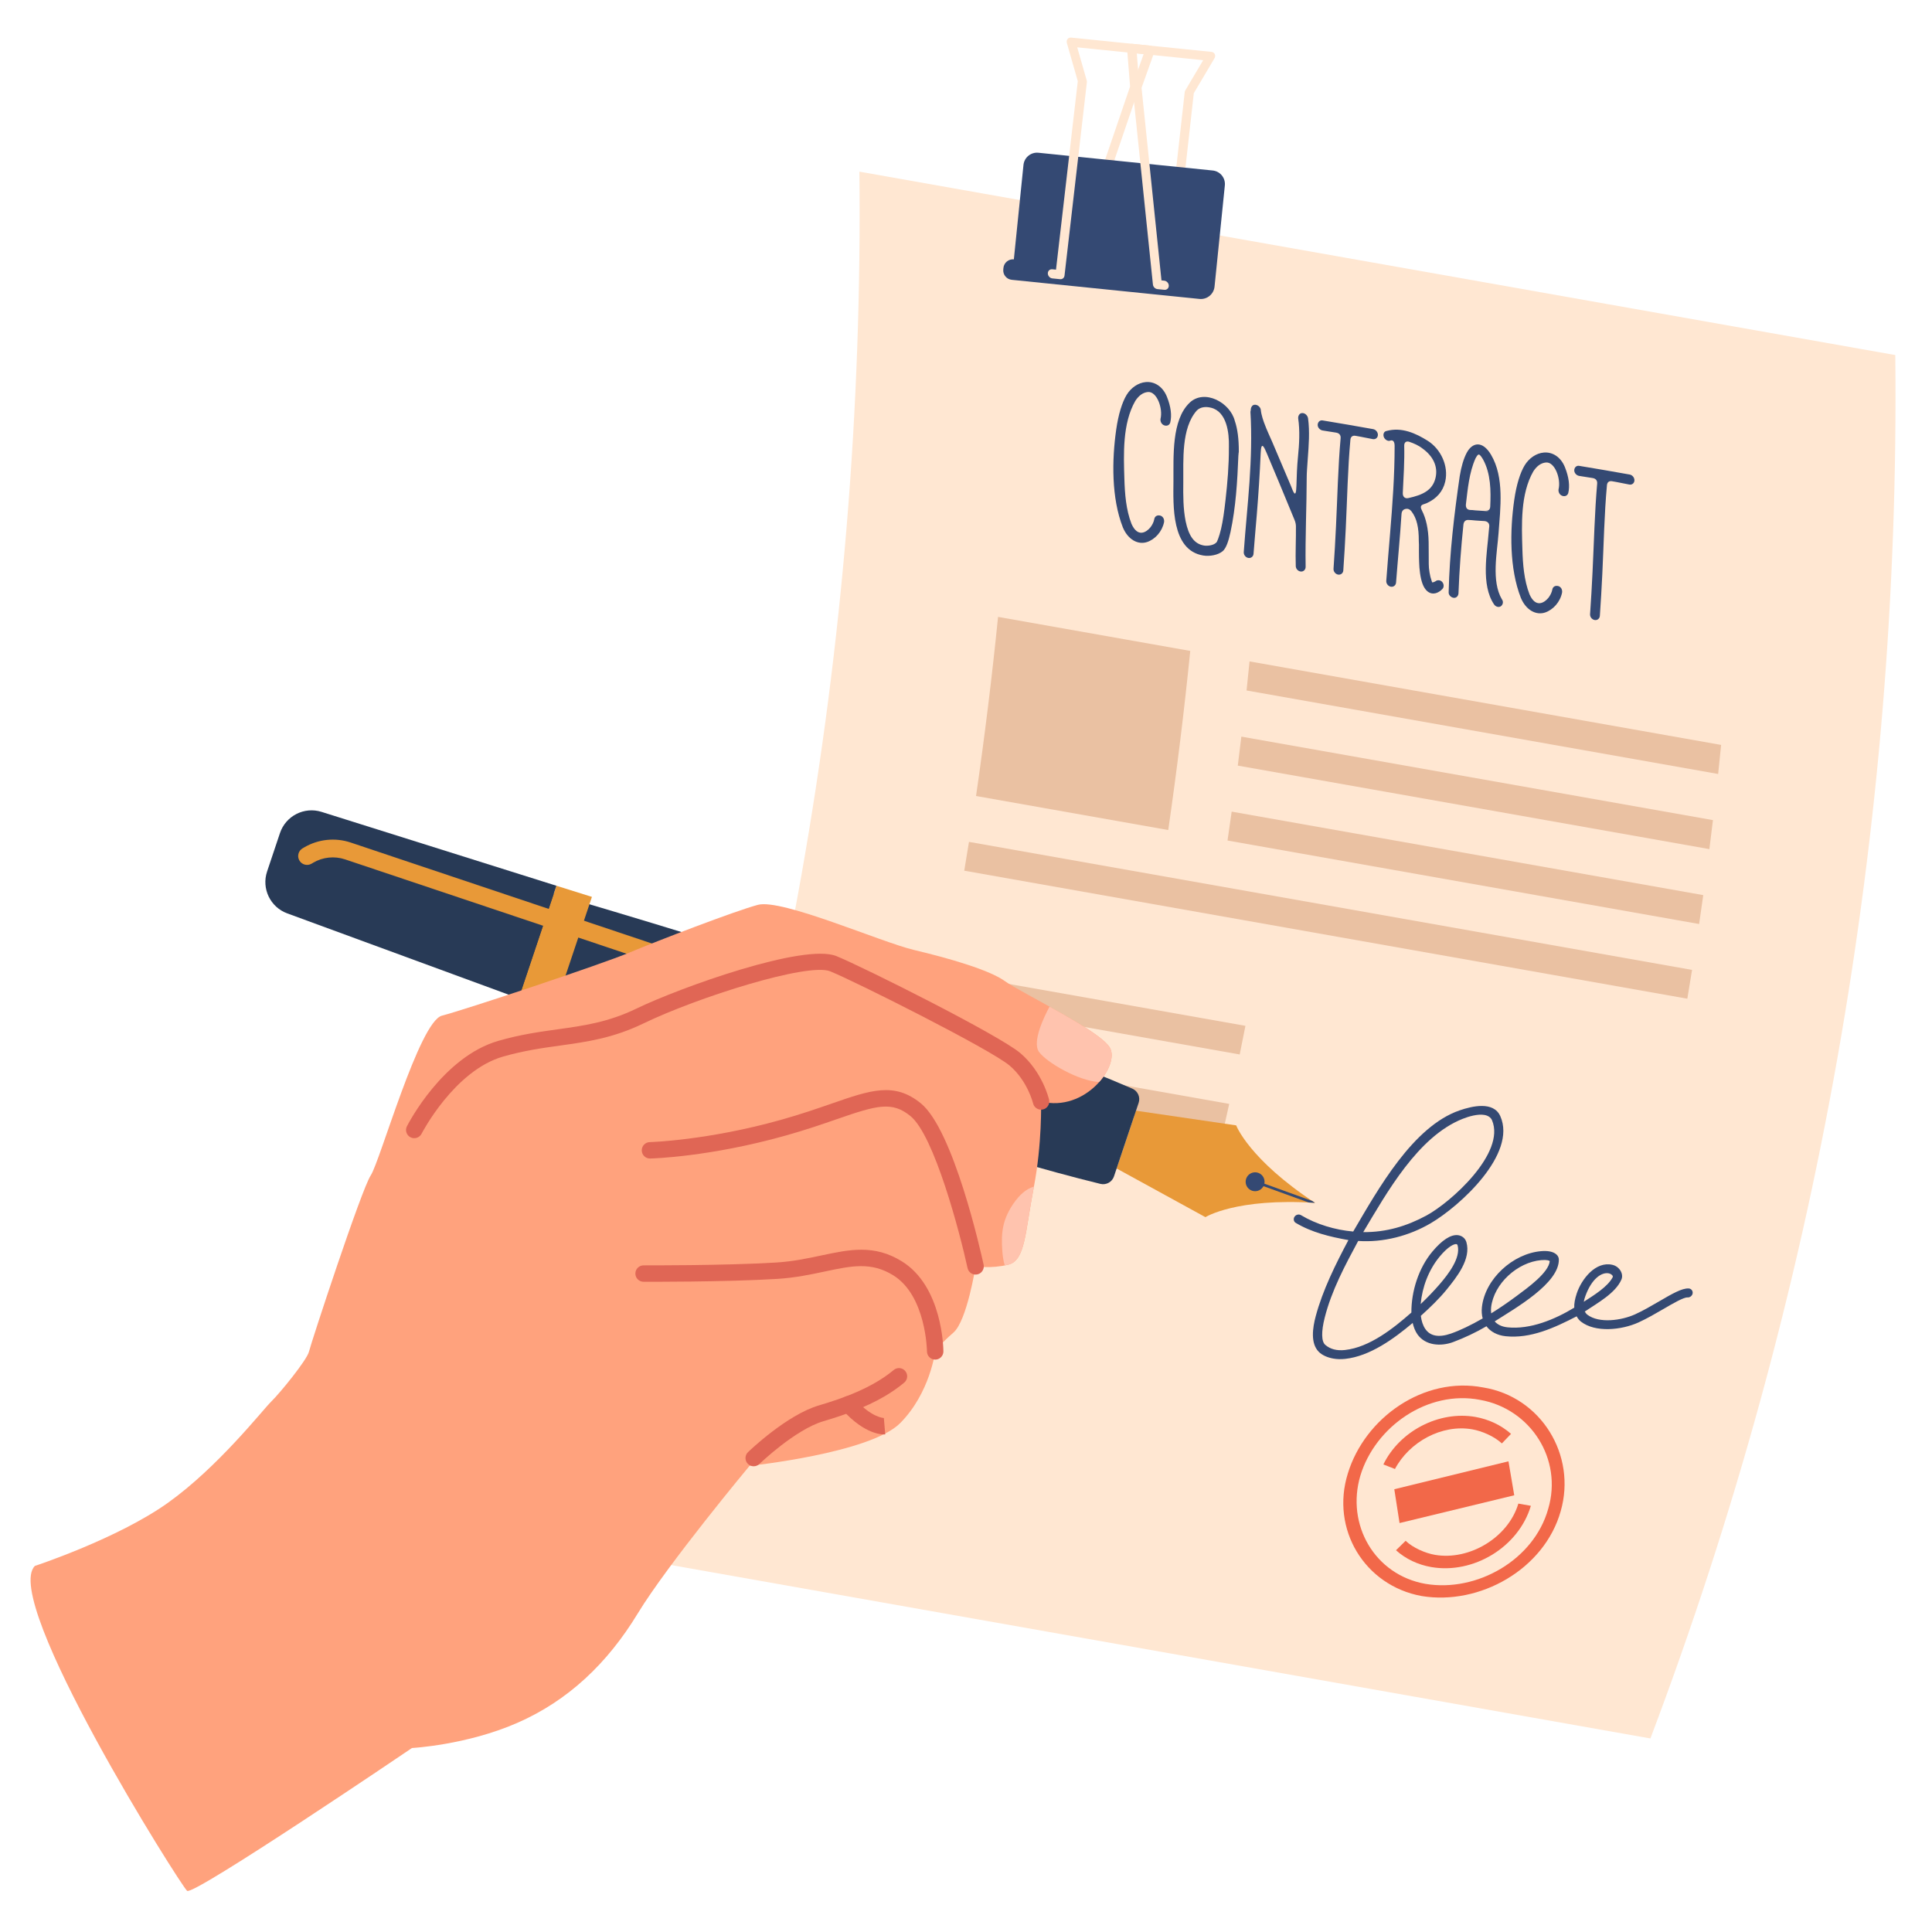 <svg xmlns="http://www.w3.org/2000/svg" xmlns:xlink="http://www.w3.org/1999/xlink" width="500" zoomAndPan="magnify" viewBox="0 0 375 375" height="500" preserveAspectRatio="xMidYMid meet" version="1.0"><defs><clipPath id="204f778f71"><path d="M 203 7.289 L 227 7.289 L 227 57 L 203 57 Z M 203 7.289 " clip-rule="nonzero"/></clipPath></defs><path fill="#ffe7d2" d="M 320.344 337.434 C 253.324 325.566 186.301 313.699 119.277 301.832 C 151.688 216.055 167.805 125.008 166.809 33.316 C 233.832 45.184 300.852 57.051 367.875 68.918 C 368.871 160.613 352.754 251.652 320.344 337.434 Z M 320.344 337.434 " fill-opacity="1" fill-rule="nonzero"/><path fill="#f26849" d="M 287.254 271.707 C 297.098 273.438 303.367 283.23 300.504 292.875 C 297.734 302.793 286.645 309.098 276.703 307.43 C 266.805 305.695 261.227 295.918 264.047 286.418 C 266.957 276.848 277.168 269.762 287.254 271.707 Z M 287.871 269.301 C 276.398 267.109 264.941 275.125 261.617 285.988 C 258.242 296.789 264.836 307.746 275.914 309.785 C 287.211 311.664 299.77 304.586 302.934 293.305 C 306.051 282.465 299.145 271.113 287.871 269.301 Z M 287.871 269.301 " fill-opacity="1" fill-rule="nonzero"/><path fill="#f26849" d="M 270.762 285.129 C 269.863 284.777 269.41 284.602 268.512 284.25 C 271.652 277.781 279.293 273.781 286.379 275.027 C 288.93 275.477 291.348 276.598 293.293 278.312 C 292.582 279.055 292.227 279.426 291.512 280.168 C 290.039 278.797 287.66 277.758 285.734 277.426 C 279.836 276.41 273.543 279.879 270.762 285.129 Z M 270.762 285.129 " fill-opacity="1" fill-rule="nonzero"/><path fill="#f26849" d="M 277.777 304.16 C 275.258 303.719 272.863 302.613 270.961 300.902 C 271.711 300.168 272.086 299.801 272.832 299.07 C 274.273 300.438 276.637 301.469 278.539 301.797 C 285.219 302.934 292.754 298.434 294.711 291.848 C 295.684 292.02 296.168 292.105 297.141 292.277 C 294.762 300.297 285.977 305.598 277.777 304.16 Z M 277.777 304.16 " fill-opacity="1" fill-rule="nonzero"/><path fill="#f26849" d="M 292.793 283.641 C 285.41 285.457 278.023 287.262 270.633 289.059 C 270.98 291.246 271.32 293.434 271.652 295.625 C 279.078 293.836 286.496 292.039 293.914 290.234 C 293.547 288.035 293.176 285.836 292.793 283.641 Z M 292.793 283.641 " fill-opacity="1" fill-rule="nonzero"/><path fill="#344973" d="M 258.801 263.699 C 257.711 263.508 256.637 263.066 255.961 262.375 C 254.344 260.727 254.773 257.746 255.379 255.48 C 256.746 250.383 259.23 245.402 261.727 240.699 C 258.129 240.062 254.574 239.203 251.492 237.352 C 251.094 237.109 250.996 236.559 251.281 236.148 C 251.566 235.738 252.129 235.625 252.527 235.863 C 255.473 237.629 259.152 238.738 262.656 239.039 C 267.5 230.789 274.242 218.645 283.309 215.523 C 285.691 214.703 289.902 213.68 291.215 216.66 C 294.449 223.988 283.414 234.07 277.707 237.426 C 273.523 239.887 268.496 241.199 263.625 240.867 C 261.078 245.594 258.449 250.508 257.125 255.754 C 256.441 258.461 256.473 260.383 257.23 261.035 C 258.211 261.879 259.469 262.211 261.062 262.035 C 265.852 261.508 270.48 257.812 273.949 254.766 C 273.926 250.637 275.359 246.102 278.031 242.922 C 279.895 240.703 281.602 239.578 282.992 239.746 C 283.762 239.84 284.402 240.344 284.621 241.082 C 285.59 244.355 282.734 247.914 280.762 250.344 C 279.387 252.039 277.586 253.781 275.781 255.406 C 275.906 256.402 276.188 257.27 276.645 257.941 C 277.598 259.348 279.262 259.656 281.586 258.859 C 283.332 258.262 285.504 257.219 287.789 255.906 C 287.609 255.246 287.551 254.5 287.641 253.699 C 288.258 248.211 293.645 243.336 299.098 242.852 C 301.707 242.617 302.547 243.68 302.57 244.414 C 302.711 249.082 294.086 253.941 290.117 256.48 C 290.605 257.043 291.41 257.508 292.605 257.633 C 297 258.094 301.762 256.121 305.562 253.816 C 305.52 253.059 305.688 252.129 306.043 251.062 C 306.984 248.238 309.738 244.746 312.973 245.504 C 314.34 245.824 315.191 247.258 314.715 248.363 C 313.57 251.004 310.113 252.883 307.609 254.566 C 307.73 254.797 307.898 255.027 308.102 255.18 C 310.367 256.914 314.703 256.32 317.375 255.109 C 318.914 254.414 320.496 253.488 322.027 252.598 C 324.512 251.148 326.469 250.012 327.773 250.09 C 328.254 250.117 328.605 250.535 328.543 251.02 C 328.477 251.5 328.027 251.863 327.539 251.832 C 326.801 251.785 324.711 253.004 322.863 254.082 C 321.367 254.953 319.66 255.941 318.031 256.684 C 314.734 258.176 309.641 258.703 306.844 256.512 C 306.555 256.285 306.258 255.922 306.027 255.5 C 301.723 257.719 297.074 259.875 292.227 259.359 C 290.594 259.184 289.301 258.465 288.52 257.426 C 286.5 258.613 284.203 259.695 282.051 260.496 C 279.645 261.387 276.656 261.184 275.113 258.98 C 274.691 258.379 274.395 257.617 274.199 256.785 C 270.609 259.805 265.938 263.242 261.094 263.758 C 260.273 263.844 259.508 263.824 258.801 263.699 Z M 282.691 241.48 C 282.68 241.48 282.672 241.48 282.664 241.48 C 282.254 241.43 281.082 241.898 279.391 243.961 C 277.297 246.52 276.051 249.812 275.75 253.121 C 277.082 251.852 278.332 250.547 279.43 249.277 C 281.105 247.332 283.539 244.191 282.93 241.754 C 282.879 241.551 282.754 241.492 282.691 241.48 Z M 300.367 244.609 C 300.113 244.562 299.723 244.539 299.141 244.59 C 294.539 245 289.969 249.137 289.426 253.738 C 289.383 254.113 289.383 254.523 289.441 254.922 C 291.066 253.918 292.711 252.781 294.262 251.633 C 296.625 249.887 300.578 247.027 300.805 244.793 C 300.805 244.77 300.695 244.668 300.367 244.609 Z M 312.227 247.148 C 310.879 246.91 308.961 248.156 307.727 251.543 C 307.578 251.949 307.473 252.324 307.41 252.676 C 309.457 251.355 312.059 249.746 313.02 247.91 C 313.156 247.648 312.785 247.297 312.387 247.188 C 312.336 247.172 312.281 247.16 312.227 247.148 Z M 288.121 216.41 C 286.824 216.18 285.059 216.707 283.902 217.164 C 275.215 220.609 269.172 231.508 264.602 239.152 C 269.086 239.195 273.051 237.992 276.859 235.938 C 281.609 233.371 292.281 223.812 289.605 217.449 C 289.352 216.852 288.777 216.523 288.121 216.41 Z M 288.121 216.41 " fill-opacity="1" fill-rule="nonzero"/><path fill="#eac1a2" d="M 240.625 204.672 C 221.227 201.238 201.828 197.801 182.434 194.367 C 182.887 192.148 183.109 191.035 183.547 188.812 C 202.945 192.246 222.344 195.68 241.738 199.113 C 241.301 201.34 241.078 202.449 240.625 204.672 Z M 240.625 204.672 " fill-opacity="1" fill-rule="nonzero"/><path fill="#eac1a2" d="M 237.355 219.801 C 217.961 216.367 198.562 212.93 179.168 209.496 C 179.668 207.285 179.914 206.18 180.398 203.965 C 199.797 207.398 219.195 210.832 238.59 214.266 C 238.105 216.484 237.859 217.59 237.355 219.801 Z M 237.355 219.801 " fill-opacity="1" fill-rule="nonzero"/><path fill="#344973" d="M 225.254 81.305 C 225.766 79.297 224.547 75.93 222.812 76.09 C 221.824 76.18 221.027 76.801 220.367 77.805 C 217.84 82.203 218.098 88.18 218.242 92.969 C 218.328 95.836 218.559 98.953 219.625 101.684 C 220.836 104.395 222.492 103.32 223.277 102.379 C 223.645 101.906 223.941 101.355 224.059 100.707 C 224.156 100.199 224.645 99.926 225.207 100.078 C 225.723 100.215 226.027 100.762 225.945 101.336 C 225.578 103.18 224.195 104.691 222.648 105.207 C 220.891 105.797 218.934 104.746 217.945 102.367 C 215.707 96.66 215.809 89.285 216.66 83.352 C 217.086 80.383 217.82 78.055 218.688 76.629 C 219.516 75.273 220.91 74.289 222.395 74.16 C 224.07 74.016 225.695 74.996 226.508 77.035 C 227.27 78.949 227.48 80.625 227.141 82.031 C 226.977 82.543 226.488 82.746 225.973 82.559 C 225.457 82.371 225.188 81.832 225.254 81.305 Z M 225.254 81.305 " fill-opacity="1" fill-rule="nonzero"/><path fill="#344973" d="M 240.367 88.477 C 240.172 93.398 239.871 98.469 238.84 103.273 C 238.469 105 238 106.406 237.336 106.973 C 236.434 107.742 234.797 108.031 233.523 107.82 C 227.316 106.781 227.734 98.016 227.766 93.383 C 227.801 88.656 227.363 81.527 230.918 78.156 C 233.777 75.445 238.777 78.105 239.68 81.711 C 240.203 83.219 240.461 85.219 240.453 87.613 C 240.449 87.66 240.449 87.711 240.445 87.758 C 240.445 87.805 240.387 87.992 240.367 88.477 Z M 238.531 86.688 C 238.594 84.012 238.121 79.887 235.039 79.133 C 233.887 78.852 232.941 79.051 232.301 79.676 C 229.254 83.102 229.719 89.406 229.676 93.625 C 229.648 96.125 229.641 98.727 230.137 101.195 C 230.723 103.992 231.766 105.547 233.664 105.883 C 234.426 106.02 235.543 105.824 236.008 105.371 C 236.156 105.297 236.281 105.02 236.445 104.566 C 236.629 104.066 236.816 103.449 237.008 102.656 C 237.348 101.211 237.621 99.316 237.875 97.035 C 238.254 93.684 238.543 90.281 238.527 86.879 C 238.527 86.805 238.527 86.766 238.531 86.688 Z M 238.531 86.688 " fill-opacity="1" fill-rule="nonzero"/><path fill="#344973" d="M 250.578 94.34 C 250.961 95.293 251.559 97.137 251.637 94.238 C 251.688 92.496 251.746 90.52 251.941 88.621 C 252.184 86.262 252.332 83.59 251.977 81.203 C 251.945 80.66 252.25 80.18 252.773 80.176 C 253.293 80.172 253.762 80.594 253.887 81.152 C 254.246 83.793 254.023 86.465 253.832 89.102 C 253.723 90.645 253.633 91.816 253.633 92.586 C 253.621 98.305 253.332 104.215 253.422 110.023 C 253.43 110.562 253.016 110.98 252.492 110.934 C 251.965 110.891 251.52 110.418 251.508 109.879 C 251.422 107.305 251.566 104.605 251.539 102.145 C 251.531 101.719 251.441 101.348 251.273 100.926 C 249.277 96.055 247.25 91.199 245.195 86.352 C 245.441 86.961 245.562 87.266 245.805 87.875 C 245.41 86.926 244.805 85.406 244.699 87.926 C 244.531 91.91 244.266 95.918 243.945 99.871 C 243.742 102.398 243.492 104.953 243.309 107.492 C 243.273 108.023 242.816 108.387 242.297 108.293 C 241.773 108.203 241.375 107.688 241.414 107.156 C 241.734 102.625 242.219 98.02 242.523 93.551 C 242.824 89.105 242.988 84.48 242.707 79.957 C 242.711 79.855 242.742 79.742 242.762 79.672 C 242.801 79.531 242.73 79.223 242.977 78.879 C 243.129 78.664 243.328 78.543 243.656 78.562 C 244.168 78.59 244.676 79.055 244.723 79.578 C 244.801 80.5 245.27 81.871 245.535 82.504 C 245.664 82.867 245.883 83.398 246.234 84.191 C 246.59 84.988 246.809 85.512 246.941 85.781 C 248.164 88.629 249.375 91.484 250.578 94.34 Z M 250.578 94.34 " fill-opacity="1" fill-rule="nonzero"/><path fill="#344973" d="M 256.699 81.602 C 259.93 82.125 263.258 82.715 266.527 83.293 C 267.051 83.387 267.465 83.898 267.449 84.43 C 267.43 84.965 266.988 85.328 266.465 85.234 C 265.898 85.133 265.07 84.961 263.996 84.75 C 263.672 84.684 263.336 84.633 263.098 84.59 C 262.527 84.488 262.164 84.785 262.113 85.344 C 261.598 90.902 261.492 96.848 261.211 102.586 C 261.078 105.293 260.926 108.016 260.734 110.727 C 260.699 111.258 260.242 111.621 259.719 111.527 C 259.195 111.434 258.801 110.922 258.836 110.391 C 259.027 107.68 259.184 104.961 259.312 102.25 C 259.594 96.527 259.711 90.621 260.215 85.055 C 260.27 84.449 259.938 84.055 259.297 83.965 C 258.375 83.836 257.465 83.664 256.73 83.559 C 256.223 83.484 255.746 82.992 255.762 82.461 C 255.781 81.926 256.184 81.52 256.699 81.602 Z M 256.699 81.602 " fill-opacity="1" fill-rule="nonzero"/><path fill="#344973" d="M 277.312 107.297 C 277.316 108.16 277.32 108.59 277.32 109.449 C 277.309 110.379 277.547 111.844 277.875 112.73 C 277.914 112.84 277.953 112.941 277.949 112.992 C 278.035 113.156 278.586 112.855 278.586 112.855 C 278.945 112.531 279.566 112.539 279.926 112.949 C 280.281 113.359 280.332 114 279.922 114.371 C 278.629 115.656 276.953 115.559 276.105 113.301 C 275.66 112.098 275.488 110.348 275.461 109.27 C 275.449 108.73 275.398 107.984 275.414 106.961 C 275.43 105.984 275.418 105.344 275.387 104.996 C 275.395 102.406 275.012 100.625 273.977 99.27 C 273.617 98.816 273.238 98.699 272.852 98.773 C 272.32 98.879 272.07 99.23 272.031 99.805 C 271.758 104.188 271.309 108.672 270.973 113.078 C 270.934 113.605 270.48 113.969 269.957 113.879 C 269.434 113.785 269.039 113.273 269.074 112.742 C 269.293 109.715 269.555 106.688 269.805 103.664 C 270.277 97.965 270.699 92.289 270.695 86.566 C 270.691 85.105 269.82 85.535 269.82 85.535 C 269.387 85.703 268.789 85.324 268.602 84.828 C 268.41 84.312 268.59 83.754 269.117 83.652 C 272.086 82.84 274.844 84.125 277.125 85.559 C 279.617 87.129 281.223 90.402 280.516 93.484 C 280.074 95.395 278.84 96.805 276.883 97.68 C 276.637 97.785 276.395 97.836 276.152 97.941 C 275.707 98.156 275.691 98.496 275.996 99.09 C 276.781 100.598 277.25 102.637 277.297 105.191 C 277.305 106.031 277.309 106.453 277.312 107.297 Z M 273.387 96.672 C 276.098 96.074 278.059 95.195 278.633 92.762 C 279.152 90.559 278.172 88.574 276.168 87.098 C 275.375 86.469 274.477 86.07 273.539 85.754 C 272.93 85.551 272.543 85.879 272.559 86.508 C 272.633 89.512 272.43 92.637 272.281 95.691 C 272.246 96.418 272.707 96.844 273.387 96.672 Z M 273.387 96.672 " fill-opacity="1" fill-rule="nonzero"/><path fill="#344973" d="M 281.184 114.938 C 281.355 107.367 282.254 99.859 283.34 92.375 C 283.648 90.523 284.082 89.039 284.695 87.875 C 285.766 85.871 287.734 85.441 289.414 88.273 C 292.023 92.68 291.215 98.672 290.867 103.48 C 290.598 107.258 289.43 112.781 291.516 116.324 C 291.871 116.777 291.707 117.387 291.328 117.664 C 290.926 117.957 290.309 117.777 290.004 117.328 C 287.402 113.488 288.656 107.316 288.973 103.098 C 288.992 102.758 289.055 102.43 289.07 102.137 C 289.098 101.559 288.727 101.188 288.113 101.137 C 287.645 101.094 287.098 101.094 286.395 101.027 C 285.879 100.977 285.367 100.926 284.965 100.922 C 284.469 100.91 284.137 101.215 284.055 101.785 C 283.59 106.25 283.258 110.691 283.09 115.176 C 283.055 115.707 282.637 116.125 282.113 116.031 C 281.594 115.938 281.145 115.469 281.184 114.938 Z M 288.262 99.105 C 288.879 99.215 289.227 98.938 289.254 98.309 C 289.395 95.254 289.367 91.922 287.855 89.168 C 287.086 87.906 286.938 87.98 286.379 89.004 C 285.164 91.75 284.887 94.914 284.535 97.859 C 284.457 98.578 284.793 98.953 285.344 98.984 C 285.668 99.004 285.969 98.996 286.348 99.062 C 287.73 99.16 288.641 99.223 289.02 99.238 C 288.719 99.188 288.562 99.16 288.262 99.105 Z M 288.262 99.105 " fill-opacity="1" fill-rule="nonzero"/><path fill="#344973" d="M 302.512 94.984 C 303.02 92.973 301.801 89.609 300.066 89.77 C 299.078 89.859 298.281 90.477 297.621 91.484 C 295.094 95.883 295.352 101.855 295.496 106.648 C 295.582 109.512 295.816 112.633 296.879 115.363 C 298.09 118.074 299.746 117 300.531 116.055 C 300.898 115.582 301.195 115.035 301.316 114.387 C 301.41 113.875 301.898 113.602 302.461 113.754 C 302.977 113.895 303.281 114.438 303.199 115.012 C 302.836 116.859 301.449 118.367 299.902 118.887 C 298.145 119.473 296.191 118.422 295.199 116.047 C 292.961 110.34 293.062 102.961 293.914 97.031 C 294.34 94.062 295.074 91.73 295.945 90.305 C 296.77 88.953 298.164 87.965 299.648 87.84 C 301.324 87.695 302.949 88.672 303.762 90.711 C 304.523 92.629 304.734 94.305 304.398 95.707 C 304.234 96.219 303.742 96.426 303.227 96.238 C 302.711 96.047 302.441 95.508 302.512 94.984 Z M 302.512 94.984 " fill-opacity="1" fill-rule="nonzero"/><path fill="#344973" d="M 306.496 90.418 C 309.727 90.941 313.055 91.531 316.324 92.109 C 316.848 92.203 317.262 92.715 317.242 93.246 C 317.227 93.781 316.781 94.145 316.262 94.051 C 315.691 93.949 314.867 93.781 313.793 93.566 C 313.469 93.504 313.129 93.449 312.891 93.406 C 312.324 93.305 311.961 93.602 311.91 94.16 C 311.391 99.719 311.289 105.668 311.008 111.402 C 310.875 114.113 310.723 116.832 310.531 119.543 C 310.492 120.074 310.039 120.438 309.516 120.344 C 308.988 120.25 308.594 119.738 308.633 119.207 C 308.824 116.496 308.977 113.777 309.109 111.066 C 309.387 105.344 309.523 99.457 310.008 93.871 C 310.062 93.262 309.734 92.871 309.094 92.781 C 308.172 92.652 307.262 92.48 306.527 92.375 C 306.016 92.301 305.547 91.812 305.562 91.277 C 305.578 90.746 305.98 90.336 306.496 90.418 Z M 306.496 90.418 " fill-opacity="1" fill-rule="nonzero"/><path fill="#eac1a2" d="M 333.492 150.23 C 302.98 144.828 272.469 139.426 241.957 134.02 C 242.195 131.766 242.312 130.637 242.535 128.379 C 273.047 133.781 303.559 139.184 334.07 144.59 C 333.848 146.844 333.73 147.973 333.492 150.23 Z M 333.492 150.23 " fill-opacity="1" fill-rule="nonzero"/><path fill="#eac1a2" d="M 331.789 164.812 C 301.277 159.41 270.766 154.008 240.254 148.605 C 240.539 146.355 240.68 145.23 240.945 142.977 C 271.457 148.379 301.969 153.781 332.48 159.184 C 332.215 161.438 332.074 162.562 331.789 164.812 Z M 331.789 164.812 " fill-opacity="1" fill-rule="nonzero"/><path fill="#eac1a2" d="M 329.797 179.352 C 299.285 173.949 268.773 168.547 238.262 163.145 C 238.59 160.902 238.75 159.781 239.066 157.535 C 269.578 162.938 300.09 168.34 330.602 173.742 C 330.289 175.988 330.125 177.109 329.797 179.352 Z M 329.797 179.352 " fill-opacity="1" fill-rule="nonzero"/><path fill="#eac1a2" d="M 327.508 193.848 C 280.727 185.566 233.945 177.281 187.16 169 C 187.535 166.766 187.719 165.645 188.078 163.406 C 234.863 171.691 281.645 179.973 328.426 188.258 C 328.066 190.496 327.883 191.613 327.508 193.848 Z M 327.508 193.848 " fill-opacity="1" fill-rule="nonzero"/><path fill="#eac1a2" d="M 226.754 161.109 C 214.316 158.906 201.883 156.703 189.449 154.504 C 191.125 142.941 192.551 131.359 193.723 119.738 C 206.156 121.938 218.59 124.141 231.027 126.344 C 229.855 137.965 228.43 149.547 226.754 161.109 Z M 226.754 161.109 " fill-opacity="1" fill-rule="nonzero"/><path fill="#e89938" d="M 255.242 233.473 C 239.906 232.492 233.973 236.25 233.973 236.25 L 216.738 226.805 L 220.496 215.586 L 239.941 218.434 C 239.941 218.434 242.41 225.012 255.242 233.473 Z M 255.242 233.473 " fill-opacity="1" fill-rule="nonzero"/><path fill="#283a56" d="M 219.777 211.301 C 220.84 211.762 221.379 212.953 221.012 214.051 L 218.617 221.195 L 216.223 228.336 C 215.855 229.434 214.707 230.066 213.582 229.789 C 170.711 219.32 93.344 189.301 93.344 189.301 L 99.43 171.148 C 99.43 171.148 179.254 193.816 219.777 211.301 Z M 219.777 211.301 " fill-opacity="1" fill-rule="nonzero"/><path fill="#e89938" d="M 114.891 174.086 L 107.457 196.273 L 100.676 193.781 L 108 171.922 Z M 114.891 174.086 " fill-opacity="1" fill-rule="nonzero"/><path fill="#283a56" d="M 100.676 193.781 L 55.75 177.285 C 52.465 176.078 50.73 172.473 51.844 169.152 L 54.34 161.703 C 55.461 158.359 59.055 156.527 62.418 157.586 L 108 171.922 Z M 100.676 193.781 " fill-opacity="1" fill-rule="nonzero"/><path fill="#e89938" d="M 57.965 165.602 C 57.809 166.059 57.848 166.578 58.113 167.027 C 58.594 167.848 59.652 168.121 60.473 167.641 L 60.777 167.457 C 62.656 166.352 64.922 166.117 66.988 166.809 L 127.086 186.953 C 127.992 187.258 128.969 186.77 129.27 185.867 C 129.574 184.965 129.086 183.988 128.184 183.684 L 68.082 163.539 C 65.07 162.527 61.77 162.875 59.031 164.484 L 58.723 164.664 C 58.352 164.887 58.09 165.223 57.965 165.602 Z M 57.965 165.602 " fill-opacity="1" fill-rule="nonzero"/><path fill="#344973" d="M 242.031 228.449 C 241.516 229.324 241.809 230.449 242.684 230.961 C 243.559 231.477 244.684 231.184 245.199 230.309 C 245.711 229.434 245.418 228.309 244.547 227.797 C 243.672 227.281 242.547 227.574 242.031 228.449 Z M 242.031 228.449 " fill-opacity="1" fill-rule="nonzero"/><path fill="#344973" d="M 254 233.402 L 243.652 229.66 C 243.637 229.656 243.621 229.648 243.609 229.641 C 243.504 229.578 243.457 229.449 243.5 229.328 C 243.547 229.195 243.695 229.129 243.828 229.176 L 254.703 233.109 C 254.883 233.23 255.059 233.352 255.242 233.473 C 254.82 233.445 254.406 233.422 254 233.402 Z M 254 233.402 " fill-opacity="1" fill-rule="nonzero"/><path fill="#ffa27d" d="M 6.77 303.945 C 6.77 303.945 22.832 298.664 32.602 291.688 C 42.371 284.711 50.965 273.688 52.652 272.035 C 54.344 270.387 59.586 263.969 59.973 262.344 C 60.355 260.719 70.137 230.891 71.961 228.141 C 73.781 225.391 81.375 198.27 85.785 197.137 C 90.195 196.004 116.727 187.18 122.207 184.879 C 127.691 182.578 142.445 176.891 147.086 175.633 C 151.73 174.375 170.938 182.855 177.438 184.395 C 183.934 185.934 192.012 188.223 195.082 190.457 C 198.152 192.691 213.426 199.949 215.422 203.352 C 217.422 206.758 210.723 215.969 202.07 213.793 C 202.07 213.793 202.305 221.996 200.633 230.586 C 198.965 239.176 199.039 244.633 195.719 245.465 C 192.395 246.297 189.359 245.801 189.359 245.801 C 189.359 245.801 187.695 256.371 185.062 258.652 C 182.43 260.93 181.52 262.305 181.52 262.305 C 181.52 262.305 180.535 270.359 174.738 276.211 C 168.945 282.066 145.488 284.52 145.488 284.52 C 145.488 284.52 129.664 303.512 123.773 313.195 C 117.883 322.879 110.277 330.086 100.418 334.406 C 90.555 338.727 79.961 339.289 79.961 339.289 C 79.961 339.289 37.559 368.031 36.32 367.012 C 35.082 365.996 0.137 310.562 6.77 303.945 Z M 6.77 303.945 " fill-opacity="1" fill-rule="nonzero"/><path fill="#e06655" d="M 171.781 270.977 C 167.848 273.297 163.465 274.777 159.82 275.859 C 154.344 277.48 147.469 284.086 147.398 284.156 C 146.766 284.766 145.758 284.75 145.148 284.117 C 144.535 283.484 144.551 282.473 145.184 281.863 C 145.488 281.57 152.699 274.645 158.914 272.801 C 163.477 271.449 169.254 269.441 173.465 265.918 C 174.137 265.352 175.145 265.441 175.711 266.117 C 176.277 266.793 176.188 267.797 175.512 268.363 C 174.348 269.336 173.09 270.203 171.781 270.977 Z M 171.781 270.977 " fill-opacity="1" fill-rule="nonzero"/><path fill="#e06655" d="M 171.824 278.418 C 171.441 278.449 167.953 278.59 163.5 273.625 C 162.914 272.973 162.969 271.965 163.621 271.375 C 164.281 270.785 165.285 270.84 165.871 271.496 C 169.227 275.234 171.586 275.238 171.609 275.238 L 171.559 275.242 Z M 171.824 278.418 " fill-opacity="1" fill-rule="nonzero"/><path fill="#e06655" d="M 182.328 263.68 C 182.094 263.816 181.82 263.898 181.527 263.898 C 180.648 263.902 179.93 263.191 179.926 262.312 C 179.926 262.207 179.773 251.484 173.371 247.531 C 169.09 244.887 165.309 245.691 160.078 246.801 C 157.391 247.375 154.348 248.02 150.844 248.234 C 140.801 248.852 125.07 248.793 124.914 248.793 C 124.031 248.789 123.32 248.07 123.324 247.191 C 123.328 246.309 124.047 245.602 124.926 245.605 C 125.082 245.605 140.711 245.664 150.648 245.055 C 153.914 244.855 156.711 244.258 159.418 243.684 C 164.922 242.516 169.676 241.504 175.043 244.82 C 182.957 249.707 183.109 261.785 183.113 262.297 C 183.117 262.883 182.801 263.398 182.328 263.68 Z M 182.328 263.68 " fill-opacity="1" fill-rule="nonzero"/><path fill="#e06655" d="M 190.172 247.176 C 190.027 247.258 189.871 247.32 189.699 247.359 C 188.84 247.547 187.992 247 187.805 246.141 C 186.289 239.211 181.352 220.406 176.719 216.629 C 173.152 213.723 170.277 214.508 162.492 217.207 C 159.652 218.191 156.434 219.305 152.43 220.43 C 137.75 224.551 126.664 224.859 126.195 224.867 C 125.316 224.891 124.586 224.195 124.566 223.312 C 124.547 222.434 125.242 221.703 126.121 221.684 C 126.23 221.68 137.301 221.367 151.57 217.363 C 155.48 216.266 158.652 215.164 161.449 214.195 C 169.031 211.566 173.605 209.98 178.734 214.156 C 185.062 219.316 190.336 242.801 190.918 245.461 C 191.066 246.152 190.746 246.832 190.172 247.176 Z M 190.172 247.176 " fill-opacity="1" fill-rule="nonzero"/><path fill="#e06655" d="M 202.883 215.168 C 202.746 215.246 202.598 215.309 202.438 215.344 C 201.578 215.547 200.723 215.016 200.52 214.16 C 200.512 214.121 199.43 209.766 195.973 206.836 C 192.258 203.684 166.238 190.613 161.152 188.535 C 156.871 186.781 135.426 193.559 124.922 198.637 C 118.973 201.512 113.992 202.207 108.715 202.941 C 105.258 203.422 101.684 203.922 97.641 205.082 C 88.172 207.805 81.891 219.93 81.828 220.055 C 81.426 220.836 80.469 221.148 79.684 220.75 C 78.898 220.352 78.586 219.391 78.984 218.609 C 79.266 218.059 85.945 205.129 96.758 202.02 C 101.02 200.793 104.707 200.281 108.273 199.785 C 113.297 199.086 118.039 198.426 123.535 195.766 C 132.012 191.668 156.109 183.027 162.355 185.582 C 167.773 187.797 193.91 200.906 198.035 204.402 C 202.312 208.031 203.57 213.211 203.621 213.43 C 203.785 214.125 203.465 214.82 202.883 215.168 Z M 202.883 215.168 " fill-opacity="1" fill-rule="nonzero"/><path fill="#ffc3ae" d="M 201.672 204.176 C 203.082 206.156 209.281 209.816 213.352 210.02 C 215.434 207.68 216.336 204.91 215.422 203.352 C 214.281 201.406 208.785 198.191 203.719 195.383 C 202.699 197.273 200.273 202.219 201.672 204.176 Z M 201.672 204.176 " fill-opacity="1" fill-rule="nonzero"/><path fill="#ffc3ae" d="M 197.113 233.062 C 194.344 236.719 194.355 239.703 194.539 242.688 C 194.613 243.852 194.777 244.844 195.027 245.617 C 195.254 245.574 195.484 245.523 195.719 245.465 C 199.039 244.633 198.965 239.176 200.637 230.586 C 200.652 230.496 200.668 230.41 200.684 230.324 C 199.723 230.59 198.449 231.297 197.113 233.062 Z M 197.113 233.062 " fill-opacity="1" fill-rule="nonzero"/><path fill="#ffe7d2" d="M 206.062 54.223 L 207.551 54.375 C 207.996 54.418 208.438 54.133 208.586 53.703 L 221.102 17.008 C 221.141 16.891 221.16 16.773 221.148 16.656 L 220.652 10.367 L 233.539 11.68 L 230.082 17.516 C 230.012 17.633 229.969 17.758 229.953 17.887 L 225.75 55.43 C 225.699 55.875 226.008 56.254 226.457 56.301 L 227.789 56.434 C 228.273 56.484 228.75 56.137 228.852 55.656 C 228.953 55.18 228.645 54.75 228.16 54.699 L 227.621 54.645 L 231.715 18.09 L 235.73 11.312 C 235.883 11.055 235.902 10.758 235.789 10.512 C 235.672 10.266 235.434 10.102 235.148 10.07 L 219.852 8.512 C 219.578 8.484 219.289 8.586 219.078 8.789 C 218.867 8.988 218.754 9.266 218.773 9.535 L 219.348 16.793 L 207.145 52.559 L 206.43 52.488 C 205.945 52.438 205.473 52.785 205.367 53.266 C 205.266 53.746 205.578 54.172 206.062 54.223 Z M 206.062 54.223 " fill-opacity="1" fill-rule="nonzero"/><path fill="#344973" d="M 196.789 50.344 L 198.656 32.012 C 198.805 30.559 200.105 29.5 201.555 29.648 L 235.383 33.094 C 236.836 33.242 237.891 34.539 237.742 35.992 L 235.742 55.633 C 235.594 57.102 234.281 58.176 232.812 58.023 L 202.398 54.926 L 196.387 54.312 C 195.371 54.211 194.633 53.305 194.738 52.289 L 194.766 51.996 C 194.871 50.98 195.777 50.242 196.789 50.344 Z M 196.789 50.344 " fill-opacity="1" fill-rule="nonzero"/><g clip-path="url(#204f778f71)"><path fill="#ffe7d2" d="M 204.266 54.039 L 205.758 54.191 C 206.199 54.238 206.57 53.941 206.621 53.5 L 210.961 15.973 C 210.977 15.855 210.965 15.734 210.93 15.617 L 209.09 9.188 L 221.977 10.5 L 219.852 16.473 C 219.809 16.594 219.793 16.723 219.809 16.852 L 223.781 55.227 C 223.828 55.688 224.211 56.07 224.66 56.117 L 225.996 56.254 C 226.48 56.301 226.867 55.945 226.863 55.453 C 226.859 54.965 226.465 54.527 225.98 54.48 L 225.441 54.422 L 221.574 17.055 L 224.043 10.121 C 224.137 9.859 224.09 9.555 223.926 9.301 C 223.758 9.051 223.492 8.883 223.207 8.855 L 207.91 7.297 C 207.633 7.27 207.375 7.371 207.211 7.578 C 207.047 7.785 206.996 8.07 207.078 8.344 L 209.199 15.758 L 204.969 52.34 L 204.254 52.266 C 203.77 52.215 203.379 52.574 203.383 53.062 C 203.387 53.555 203.781 53.992 204.266 54.039 Z M 204.266 54.039 " fill-opacity="1" fill-rule="nonzero"/></g></svg>